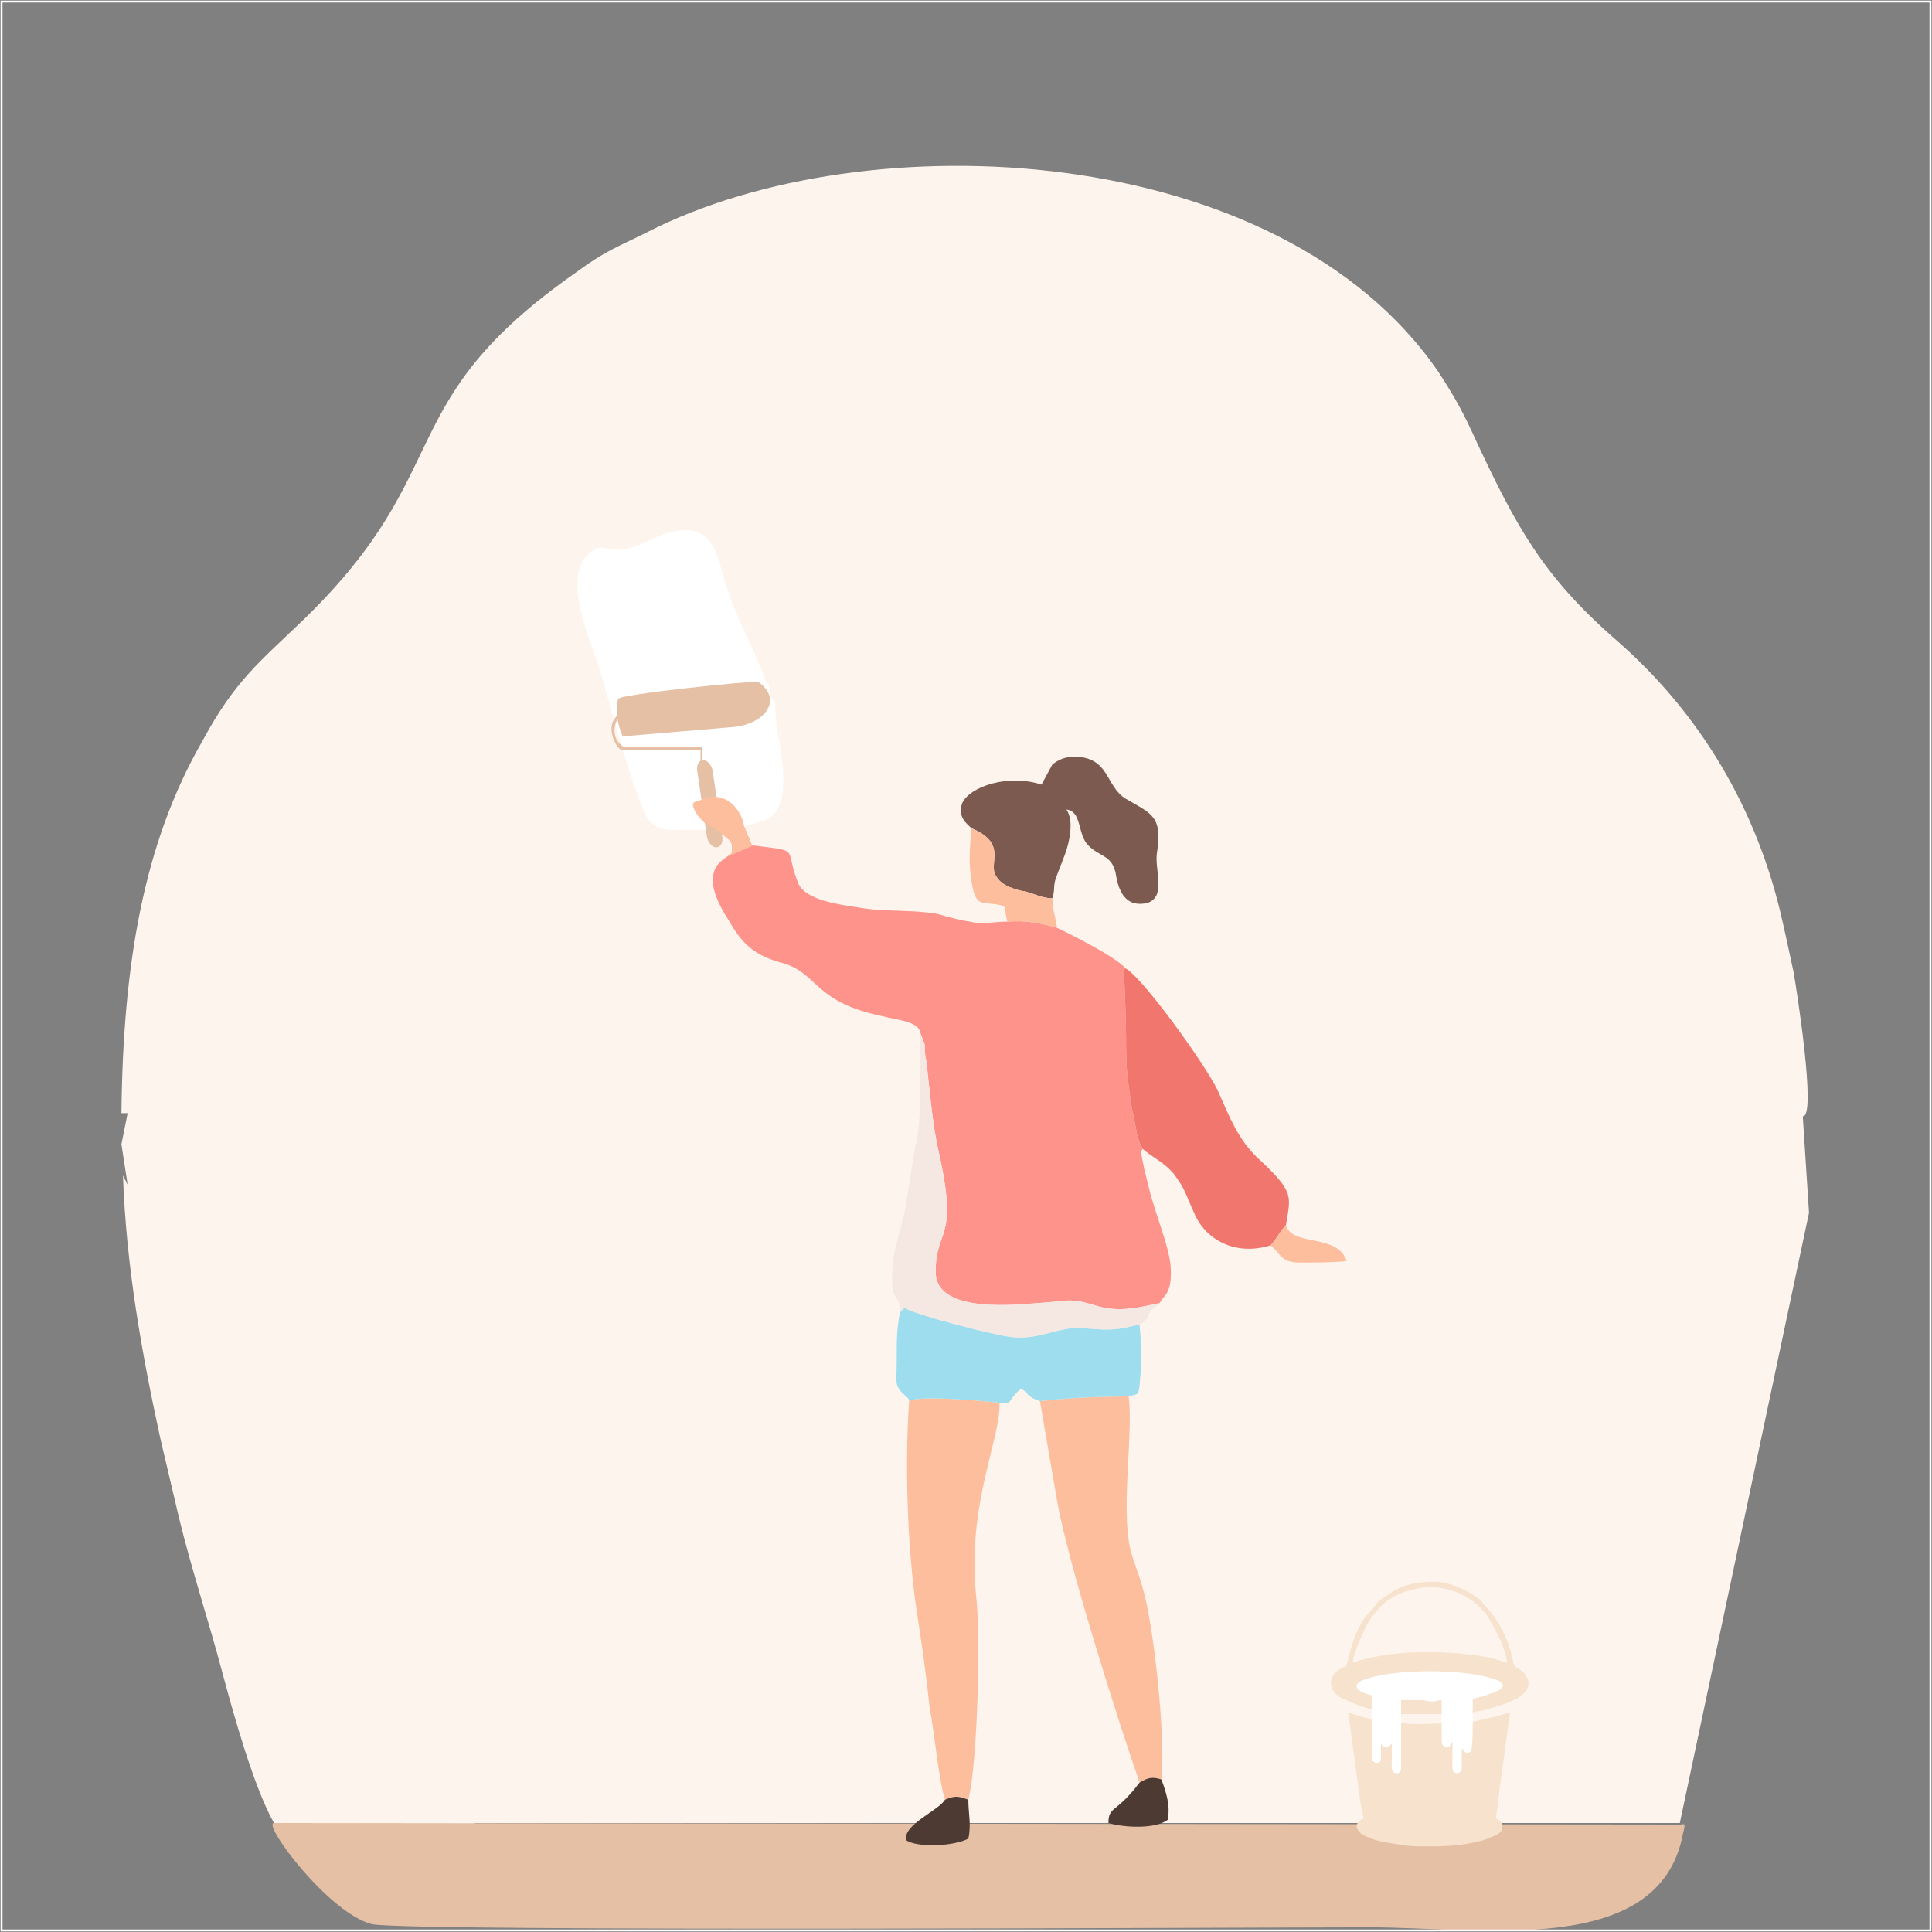 <?xml version="1.0" encoding="UTF-8"?>
<!DOCTYPE svg PUBLIC "-//W3C//DTD SVG 1.1//EN" "http://www.w3.org/Graphics/SVG/1.1/DTD/svg11.dtd">
<!-- Creator: CorelDRAW X8 -->
<svg xmlns="http://www.w3.org/2000/svg" xml:space="preserve" width="8.008in" height="8.008in" version="1.1" style="shape-rendering:geometricPrecision; text-rendering:geometricPrecision; image-rendering:optimizeQuality; fill-rule:evenodd; clip-rule:evenodd"
viewBox="0 0 1241 1241"
 xmlns:xlink="http://www.w3.org/1999/xlink">
 <rect x="0" y="0" width="1241" height="1241" fill="#808080" stroke="none"/>
 <defs>
  <style type="text/css">
   <![CDATA[
    .str0 {stroke:white;stroke-width:1.22}
    .fil11 {fill:none}
    .fil8 {fill:#4D3A33}
    .fil6 {fill:#7C5A50}
    .fil5 {fill:#9DDDEE}
    .fil1 {fill:#E5C0A5}
    .fil4 {fill:#F1766E}
    .fil7 {fill:#F5E7E2}
    .fil10 {fill:#F7E2CD}
    .fil3 {fill:#FDBE9E}
    .fil0 {fill:#FDF5ED}
    .fil2 {fill:#FE938B}
    .fil9 {fill:white}
   ]]>
  </style>
 </defs>
 <g id="Layer_x0020_1">
  <g id="_1753758553312">
   <path class="fil0" d="M78 715l4 0 -4 20 4 26 -3 -6c2,58 12,114 24,169l0 0 0 0c4,17 8,34 12,51 8,33 19,66 28,100 7,26 20,73 33,96 22,2 47,1 69,1 11,0 22,0 33,0 22,0 27,1 27,-1l774 0 83 -392 -4 -62c9,1 -4,-82 -6,-93l0 0 0 0c-2,-9 -4,-19 -7,-32 -16,-72 -53,-134 -107,-181 -47,-41 -64,-73 -89,-126 -9,-20 -14,-29 -25,-46 -102,-149 -367,-162 -508,-90 -20,10 -27,12 -46,26 -120,84 -75,126 -175,223 -28,27 -44,39 -65,78 -38,66 -51,144 -52,239z"/>
   <path class="fil1" d="M176 1171c-8,0 35,58 63,65 26,5 572,2 641,2 71,0 186,20 201,-60 2,-8 1,-6 -2,-6l-903 -1z"/>
   <path class="fil2" d="M450 514c-4,1 -7,1 -3,8 1,2 5,6 6,7 2,1 4,2 6,3 3,2 10,8 10,8 2,3 1,5 1,8 -6,5 -13,7 -12,20 1,8 6,17 10,23 9,16 17,23 36,28 22,7 19,25 64,34 7,2 22,3 23,10l3 8c0,3 0,7 1,10 2,18 4,42 8,59 13,58 -2,48 -2,77 0,25 44,22 66,20 19,-1 19,-4 38,2 14,4 26,1 40,-2 2,-5 8,-5 7,-23 -1,-14 -10,-34 -14,-51 -1,-4 -2,-8 -3,-12 -1,-6 -3,-11 -1,-13 0,-1 -1,-2 -1,-1 0,0 0,-1 0,-1 -3,-5 -4,-17 -6,-24 -5,-34 -3,-28 -4,-62l-1 -26c0,-1 0,-1 0,-1 0,0 1,-1 1,-1 -8,-9 -44,-26 -44,-26 -10,-3 -20,-5 -32,-4 -8,0 -16,2 -24,0 -7,-1 -14,-3 -21,-5 -18,-3 -33,-1 -50,-4 -14,-2 -34,-5 -39,-15 -10,-24 3,-21 -30,-25l-5 -12c-2,-13 -14,-24 -28,-17z"/>
   <path class="fil3" d="M584 900c-3,41 -1,97 5,136 3,19 6,40 8,60 3,15 6,48 10,60 7,-3 9,-2 15,0 6,-23 8,-106 5,-131 -6,-59 16,-101 15,-124 -9,-1 -52,-5 -58,-1z"/>
   <path class="fil3" d="M668 900l11 64c7,40 39,141 53,181 5,-3 8,-4 14,-2 3,-26 -5,-100 -12,-123 -2,-8 -6,-17 -8,-25 -6,-27 2,-74 -1,-98 -18,0 -41,1 -57,3z"/>
   <path class="fil4" d="M734 738c7,6 13,8 20,16 8,11 7,12 13,25 7,17 26,28 49,21 4,-4 6,-9 10,-13 3,-19 6,-21 -19,-44 -12,-12 -17,-25 -25,-43 -9,-18 -48,-72 -59,-78 0,0 -1,1 -1,1 0,0 0,0 0,1l1 26c1,34 -1,28 4,62 2,7 3,19 6,24 0,0 0,1 0,1 0,-1 1,0 1,1z"/>
   <path class="fil5" d="M578 843c-2,12 -2,16 -2,31 0,15 -2,16 6,23 2,2 1,0 2,3 6,-4 49,0 58,1l6 0c3,-4 4,-6 8,-9 5,3 3,5 12,8 16,-2 39,-3 57,-3 6,-2 6,0 7,-7 0,-3 1,-9 1,-12 0,-10 0,-17 -1,-27 -8,1 -11,3 -21,3 -7,0 -13,-1 -21,-1 -13,1 -23,7 -38,6 -9,0 -66,-15 -71,-19l-3 3z"/>
   <path class="fil6" d="M624 532c24,10 10,23 16,31 3,5 8,7 15,9 8,1 13,5 21,5 2,-6 0,-8 3,-15 2,-5 3,-8 5,-13 3,-8 6,-22 1,-29 10,1 7,16 14,23 8,8 16,6 18,20 2,11 7,20 20,17 12,-4 5,-20 6,-31 4,-25 -3,-26 -20,-36 -13,-8 -10,-26 -32,-27 -7,0 -11,2 -15,5l-7 13c-21,-7 -46,1 -51,12 -3,9 3,13 6,16z"/>
   <path class="fil7" d="M578 843l3 -3c5,4 62,19 71,19 15,1 25,-5 38,-6 8,0 14,1 21,1 10,0 13,-2 21,-3 7,-5 4,-3 6,-7 4,-6 2,-2 7,-7 -14,3 -26,6 -40,2 -19,-6 -19,-3 -38,-2 -22,2 -66,5 -66,-20 0,-29 15,-19 2,-77 -4,-17 -6,-41 -8,-59 -1,-3 -1,-7 -1,-10l-3 -8c-1,16 2,57 -3,73l-7 43c-4,17 -8,25 -8,44 0,13 6,10 5,20z"/>
   <path class="fil3" d="M647 592c12,-1 22,1 32,4 -1,-7 -3,-12 -3,-19 -8,0 -13,-4 -21,-5 -7,-2 -12,-4 -15,-9 -6,-8 8,-21 -16,-31 -1,12 -2,21 0,34 3,19 7,12 21,16l2 10z"/>
   <path class="fil8" d="M607 1156c-4,7 -27,16 -25,26 7,5 31,4 40,-1 2,-9 0,-16 0,-25 -6,-2 -8,-3 -15,0z"/>
   <path class="fil8" d="M732 1145c-15,20 -20,15 -20,26 10,3 30,4 38,-2 2,-9 -1,-18 -4,-26 -6,-2 -9,-1 -14,2z"/>
   <path class="fil3" d="M816 800c7,5 6,11 19,11 10,0 22,0 30,-1 -6,-18 -35,-9 -39,-23 -4,4 -6,9 -10,13z"/>
   <path class="fil9" d="M414 522c6,13 16,11 28,11 27,-1 8,6 46,-5 10,-2 15,-11 15,-24 1,-18 -5,-35 -5,-49 0,-6 -1,-3 -3,-8 -2,-6 1,-4 -3,-9 -8,-23 -19,-40 -26,-63 -6,-20 -8,-48 -51,-27 -25,12 -25,-2 -36,7 -18,14 -1,54 5,71 10,33 17,64 30,96z"/>
   <path class="fil1" d="M399 459c-4,3 -8,15 2,21l50 0 0 9 -1 1 0 -8 -50 0c-3,1 -14,-17 -1,-24 0,1 0,1 0,1z"/>
   <rect class="fil1" transform="matrix(0.389 -0 0.083 0.566 446.867 488.315)" width="25.416" height="98.84" rx="12" ry="12"/>
   <path class="fil3" d="M450 514c-4,1 -7,1 -3,8 1,2 5,6 6,7 2,1 4,2 6,3 3,2 10,8 10,8 2,3 1,5 1,8 -1,1 -2,1 -2,2l0 0 16 -7 -1 0 -5 -12c-2,-13 -14,-24 -28,-17z"/>
   <path class="fil1" d="M397 449c-2,9 0,17 3,24 23,-2 48,-4 71,-6 21,-2 32,-18 16,-29 -2,-1 -90,8 -90,11z"/>
   <g>
    <g>
     <path class="fil9" d="M881 1089c5,1 10,2 19,3 0,4 0,33 0,50 -6,0 -13,0 -19,0 0,-18 0,-36 0,-53z"/>
     <g>
      <path class="fil9" d="M947 1090c-6,2 -11,1 -21,2 0,1 0,5 0,9 0,11 0,30 0,42 7,0 14,0 21,0 0,-15 -1,-29 -1,-44 0,-2 1,-6 1,-9z"/>
      <ellipse class="fil9" cx="918" cy="1083" rx="47" ry="10"/>
     </g>
    </g>
    <g>
     <path class="fil10" d="M876 1168c-7,3 -5,8 0,11 1,0 1,1 3,1 5,3 15,4 21,5 5,1 10,1 15,1l6 0c13,0 29,-2 37,-6 3,-1 7,-3 7,-6 0,-4 -2,-5 -4,-6 0,-3 1,-6 1,-9 0,-3 1,-6 1,-8l7 -51c-2,0 -6,2 -11,3l-13 3c0,2 0,16 -1,18 0,2 -4,3 -5,0l-1 -1 0 13c0,2 -2,3 -3,3 -4,0 -3,-5 -3,-8 0,-4 0,-8 0,-12l-1 1c-1,4 -6,3 -6,-2l0 -11c-4,0 -19,1 -23,0 -1,0 -1,0 -3,0l0 28c0,3 -1,4 -3,4 -4,0 -3,-5 -3,-8 0,-4 0,-8 0,-11l-1 1c0,0 0,0 0,0 -2,2 -4,2 -6,-1 0,0 0,0 0,0l0 -1c0,3 0,10 0,12 -1,1 -3,2 -4,1 -2,-1 -2,-2 -2,-4 0,-8 0,-16 0,-24 -2,0 -6,-1 -8,-2 -2,0 -6,-2 -7,-2l8 59c1,3 1,6 2,9z"/>
     <path class="fil10" d="M869 1068c0,-5 7,-21 10,-26 7,-11 15,-18 29,-21 7,-2 15,-2 22,0 9,2 17,7 23,14 0,0 1,1 1,1 4,6 5,8 8,14 2,3 6,14 6,18l-10 -3c-19,-4 -48,-5 -68,-2 -6,1 -16,3 -21,5zm12 30l0 -9c-12,-3 -13,-8 -2,-11 19,-6 60,-6 79,0 8,2 12,6 -1,10 -2,1 -9,3 -11,3l0 9c3,-1 6,-1 9,-2 6,-2 12,-3 17,-6 2,0 2,-1 4,-2 9,-6 7,-14 -2,-19 -2,-1 -2,-4 -3,-8 -3,-11 -7,-19 -13,-27 -3,-3 -5,-6 -8,-9 -8,-6 -19,-11 -29,-11 -8,0 -15,1 -22,4 -2,1 -3,1 -4,2 -3,2 -6,4 -9,6 -2,2 -3,4 -5,6l-5 6c-5,8 -8,17 -10,26 -2,7 0,2 -8,8 -4,4 -4,10 0,14 2,2 4,3 7,4 3,2 12,5 16,6z"/>
     <path class="fil10" d="M900 1101c4,0 8,0 10,0l16 0 0 -9c-2,0 -4,1 -6,1 -3,0 -5,-1 -7,-1 -2,0 -4,0 -6,0 -2,0 -4,0 -7,0l0 9z"/>
    </g>
   </g>
  </g>
  <rect class="fil11 str0" x="1" y="1" width="1239" height="1239"/>
 </g>
</svg>
